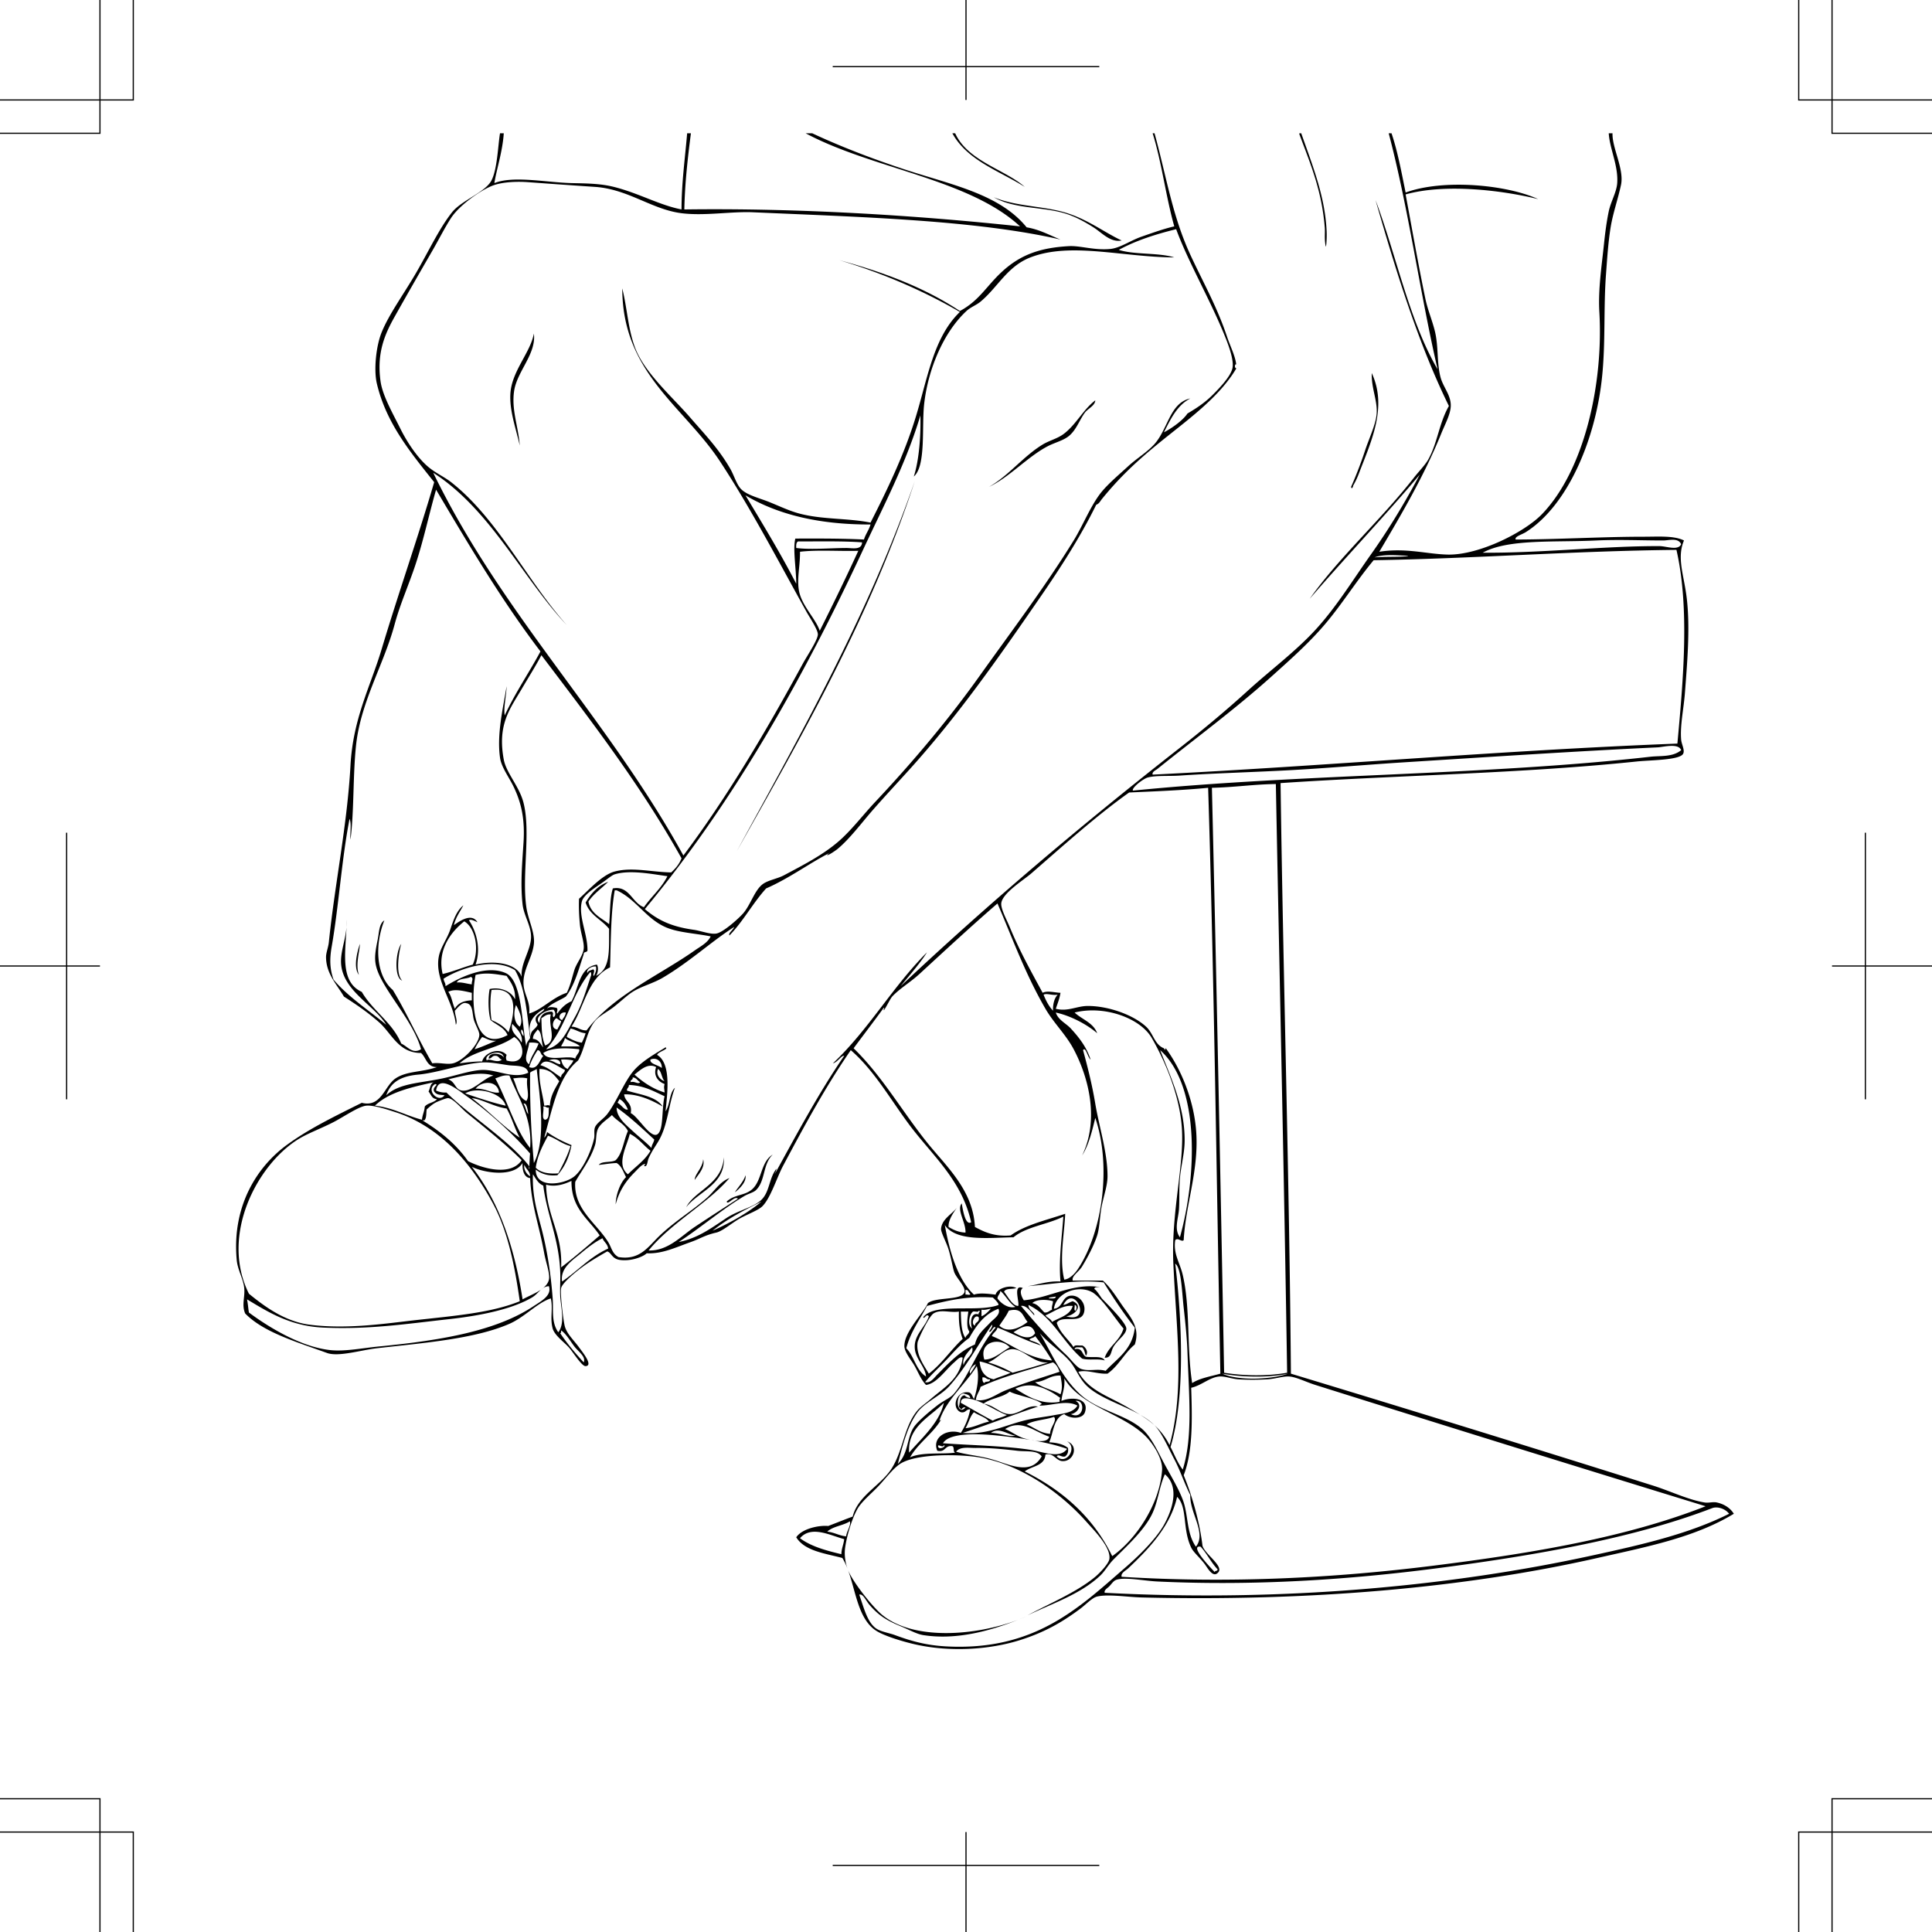 <svg xmlns="http://www.w3.org/2000/svg" width="493.07" height="493.07"><path d="M135.063 297.746c-.012.008-.012.02-.012.027-.14.891.222.57.012-.027zm0-.012c.097-.71.097-2.57.23-3.32-3.832-4.48-10.152-10.39-15.84-14.398-2.27-1.602-7.531-6.09-8.16-1.68.75.289 1.52.559 2.64.48 6.16 6.11 15.688 11.957 20.88 18.48.12.157.199.31.25.438zm303.109 85.72c1.672.362 3.371 1.3 4.32 2.882-9.988 6.07-22.172 8.418-34.8 11.277-33.938 7.703-73.758 11.102-116.16 10.082-3.84-.09-8.65-.91-11.52-.242-1.309.313-2.91 2.082-4.32 3.121-4.79 3.57-9.18 6.012-15.122 7.922-7.789 2.52-17.957 3.2-26.879 1.2-2.8-.622-7.53-1.993-9.84-3.36-4.8-2.852-5.41-10.172-7.43-15.66.071.18.15.37.231.539 1.54 3.25 6.239 9.121 8.641 11.039 8.09 6.492 23.86 5.191 34.508 1.152-6.98 2.79-15.73 5.23-24.188 3.89-1.672-.26-3.68-1.401-5.52-2.16-3.91-1.6-5.863-2.87-8.16-5.523-.93-1.066-1.68-2.976-2.64-2.636 1.117 3.128 2.02 7.058 4.32 8.636 1.207.832 3.309 1.133 4.797 1.684 4.07 1.508 7.922 2.598 12.961 2.879 22.672 1.258 34.012-9.88 45.602-19.922 3.87-3.34 8.347-7.77 10.32-11.52 2.539-4.82 3.277-9.71 0-12.48-1.45 3.281-1.723 6.77-3.121 9.84-2.012 4.43-6.86 8.722-10.078 12-1.25 1.281-2.14 2.953-3.364 4.082-5.078 4.75-12.378 7.148-18.476 10.078 5.316-2.91 12.527-5.867 17.277-9.84 1.192-.988 3.45-3.379 3.602-4.559.41-3.011-3.98-7.34-5.762-9.359-6.71-7.61-17.7-15.55-29.277-16.8-5.5-.59-14.16-.47-18 1.679-1.942 1.09-3.953 3.82-5.762 5.762-1.781 1.918-4.45 4.066-5.52 6-1.539 2.789-2.718 7.008-3.12 9.84-.25 1.796.019 3.808.64 5.457-.39-1.02-.828-1.98-1.36-2.82-4.48-1.188-9.59-1.77-11.761-5.278 1.48-2.191 5.73-3.11 8.16-2.883 2.09-.789 4.133-1.629 6.242-2.398 1.38-5.489 7.328-7.961 10.078-12.48 2.88-4.72 3.04-10.579 6.48-14.641.821-.957 2.321-1.97 3.36-2.88 3.48-3.038 7.442-5.03 8.16-10.558-.66-.41-1.52.649-2.16 1.2-2.258 1.949-4.52 5.46-7.199 5.757-1.262-1.34-1.871-2.988-2.879-4.797-.781-1.41-2.59-3.511-2.64-5.043-.11-3.668 4.84-8.457 6-11.039 1.93-1.539 7.699-.719 9.12-2.398 1.11-1.313-1.812-3.832-2.402-5.52-.41-1.18-.77-3.59-1.437-5.761-.563-1.829-1.98-4.41-1.922-5.282.18-2.449 2.73-3.707 4.05-5.386-.992 1.378-2.269 3.277-2.128 4.91 1.207.718 2.488 1.36 4.316 1.437.121-2.62-2.347-5.87-.957-7.437.309 1.797.95 5.726 2.399 4.797-2.391-10.829-10.008-17.11-15.84-24.957-4.93-6.641-8.918-13.793-14.88-18.961-6.519 9.468-11.76 19.168-17.28 29.52-1.598 3.01-3.18 8.218-5.282 10.32-1.02 1.019-3.879 2.07-5.757 3.12-1.961 1.098-4.45 3.25-6 3.598-2.93.66-4.13 1.57-6.481 2.403-4.012 1.418-7.328 3.07-11.281 2.878-1 .981-4.238 2.13-6.957 1.68-1.953-.32-2.031-1.832-3.121-2.16-2.532 1.469-4.332 2.5-6.48 4.078-1.173.871-4.95 3.844-5.282 5.281-.309 1.391.601 8.63.96 9.84.59 1.961 2.22 3.39 3.602 5.281.95 1.301 3.707 4.68 1.68 4.801-.93.059-2.98-3.23-4.082-4.562-1.168-1.41-3.82-3.219-4.32-5.04-.73-2.66.133-5.07-.48-7.679-3.4 1.078-6.7 4.8-10.56 6.48-8.87 3.872-21.878 4.872-33.84 6.239-4 .46-9.8 2.261-12.718 1.203-7.922-2.871-16.23-5.3-20.883-10.082-.937-2.23-.007-4.14-.238-6.48-.219-2.329-1.691-4.641-1.918-7.2-1.262-13.95 5.367-23.87 12.719-29.281 5.668-4.16 12.199-7.309 19.199-10.8 5.05 1.241 5.711-4.27 8.64-6.24 2.872-1.917 6.61-1.519 10.56-2.878-2.61.05-2.72-2.402-4.079-3.602-5.8.012-7.512-5.078-10.8-7.918-3.141-2.722-5.77-4.472-8.88-6.48-1.78-3.063-4.543-5.8-4.562-10.082 0-1.129.582-2.45.723-3.84 1.558-15.09 4.687-29.82 5.52-45.117.66-12.031 5.14-20.23 7.917-29.524 4.352-14.52 9.383-28.808 13.441-42.718-6.218-7.809-12.261-15.121-14.64-25.2-.8-3.41-.211-9.44 1.2-12.96 1.91-4.75 5.71-9.872 8.882-15.36 3.238-5.59 5.887-11.3 9.117-15.36 2.473-3.1 8.512-5.081 10.082-8.16 1.48-2.902 1.66-9.09 2.16-12h.957c-.289 4.59-1.84 9.2-2.398 12.72 4.871-1.989 13.539-.122 19.922 0 3.828.081 7.207.12 10.558.96 6.391 1.602 11.649 4.668 17.282 5.758.02-6.937.898-13.02 1.437-19.437h.961c-.8 6.238-1.531 12.55-1.68 19.437 28.7-.387 58.72 1.442 85.68 4.32-13.07-12.117-37.789-14.687-54.719-23.757h1.68c7.008 3.28 14.96 6.37 23.277 9.12 12.07 4 24.473 6.29 31.442 14.88 3.36.57 5.832 2.007 8.64 3.12-21.66-4.98-51.109-5.75-78.48-6.96-5.602-.242-12.36.98-18.238.238-7.563-.95-13.614-6.148-22.082-6.719-5.872-.39-11.29-.78-17.04-1.199-2.84-.21-6.242-.07-8.64.719-3.281 1.082-8.942 5.18-11.04 8.398-1.62 2.492-3.12 5.5-4.8 8.403-3.21 5.558-6.21 10.757-9.602 16.8-2.457 4.38-4.648 9.18-3.597 16.559.52 3.648 3.199 8.281 5.039 12 1.879 3.79 4.539 7.629 7.2 9.84 1.858 1.539 4.062 2.512 5.76 3.84 11.88 9.32 19.231 24.93 29.52 36.48-11.332-12.02-19.379-29.422-34.082-38.879 17.59 36.25 44.75 62.93 63.84 97.68 11.121-14.82 21.031-31.582 30.48-48.961 1.114-2.04 3.782-5.988 3.84-7.441.051-1.16-2.078-4.32-2.878-5.758-7.11-12.801-14.34-26.64-22.079-38.403-9.27-14.097-24.93-22.546-24.96-44.16 1.257 4.942 1.468 10.543 3.359 15.364 2.48 6.296 9.469 12.386 13.922 17.52 3.808 4.398 7.316 7.98 10.316 13.198.91 1.59 1.543 3.84 2.64 5.04 1.473 1.6 4.673 2.35 7.204 3.359 2.656 1.07 5.008 2.203 7.437 2.883 5.93 1.668 12.493 1.199 18.48 2.398 4.11-8.07 8.571-17.25 11.52-26.879 3.082-10.031 4.52-20.351 11.282-26.883-9.27-5.36-19.45-9.816-30.72-13.199 11.49 3.082 21.977 7.14 30.72 12.961 4.949-2.629 6.82-6.43 10.8-10.078 4.88-4.473 9.989-6.082 17.04-6.48 2.898-.16 6.449 1.117 10.558.718 2.5-.238 5.121-2.14 7.922-3.12 2.93-1.02 5.71-2.02 8.398-2.642-2.148-7.597-3.199-16.308-5.52-23.757h.481c3.07 11.16 4.508 20.93 9.121 30.96 3.11 6.75 6.809 13.239 9.36 20.88.828 2.5 2.168 5.039 2.379 7.289-.13-.668-.711.671.02.87-4.49 7.622-12.95 13.489-19.919 19.2-5.543 4.539-9.851 8.558-14.402 14.16-.45.559-.688 1.172-1.438 1.441-3.98 8.11-9.05 16.008-14.402 23.758-10.46 15.18-20.93 30.192-33.36 43.922-2.949 3.258-6.09 6.64-9.12 10.078-3 3.43-5.95 7.442-9.118 10.082-.59.489-2.93 2.059-2.64 1.438.21-.047.308-.219.46-.348.09-.043.169-.09.259-.133a.524.524 0 0 0-.258.133c-4.942 2.52-10.352 6.52-16.063 8.988-3.39 3.73-5.847 8.391-9.36 12-.398-.57.97-1.418 1.2-2.16-5.64 3.57-11.46 8.98-18.238 12.961-2.473 1.461-5.34 2.121-7.68 3.602-1.5.949-3.082 2.508-4.8 3.84-1.622 1.257-3.79 2.347-4.801 3.597-2.23 2.781-2.47 6.832-4.32 10.082-5.18 4.258-6.54 12.34-8.641 19.68.39-.34.62-.832.722-1.441 1.848 1.359 3.98 2.421 6.239 3.359-.59 3.172-1.829 5.691-3.598 7.68-2.57.261-4.203-.438-5.524-1.438-.046 4.899 6.91 3.848 9.602 1.918 2.32-1.648 4.54-6.527 5.281-9.84.219-.949-.101-2.008.239-2.879.449-1.129 2.18-2.14 3.12-3.36 2.372-3.089 4.329-8.23 6.72-11.038 2.171-2.543 5.8-4.524 8.16-6 .921.45-1.872 1.098-2.16 1.918 3.609 2.11 2.68 9.52 2.16 14.398 1.18-1.629.93-4.668 2.402-6-1.512 3.973-1.774 8.672-3.602 12.48-.93 1.962-2.011 3.063-3.12 5.52-.34.774-.321 2.442-1.2 1.922.262-.058.172-.48.48-.48-.84-.11-1.921 1.21-2.878 2.16-2.114 2.12-3.91 4.648-4.801 8.16-.012-2.25 1.09-5.469 2.64-6.96-.68-1.31-1.14-2.86-2.402-3.599-1.617.059-3.02.34-4.559.48.77-1.07 3.168-.51 4.32-1.202 1.759-1.758 2.028-5.008 3.122-7.438-.883-1.84-2.863-2.582-4.082-4.082-1.031 1.031-2.918 2.082-3.602 3.602-.527 1.21-.316 2.808-.718 4.078-1.149 3.66-3.47 6.582-5.04 9.36-.48 6.94 5.418 10.55 8.399 15.363.89 1.43.992 2.93 2.64 3.84 5.532.878 7.54-2.66 10.56-5.52 4.062-3.832 7.98-6.07 12-9.602 1.94-1.699 3.28-4.11 5.76-5.039-5.57 6.508-14.85 11.39-20.64 18.48 4.961.15 8.301-3.69 11.762-6 3.68-2.452 7.348-4.8 11.039-7.202-.871-.88-2.602 1.78-2.879.722 2.027-1.87 4.57-1.453 6.48-3.12 2.59-2.263 2.137-6.962 5.278-8.88-2.617 2.52-1.82 6.79-4.32 9.117-.59.563-1.918.883-2.88 1.442-5.609 3.32-11.288 8.18-16.8 11.762 4.73-.954 7.871-3.23 12-6 3.121-2.09 6.742-2.73 8.883-4.563 2.386-2.039 2.078-5.66 4.078-8.16-.078.562-.29.992-.48 1.441 5.35-9.691 11.288-20.87 17.761-30.242-.762-.11-1.691 1.66-2.883 1.922 9-8.441 15.274-19.61 24-28.32-1.578 2.582-4.5 5.898-6.718 8.64 22.23-20.949 46.171-41.191 70.8-60.48 6.14-4.8 12.121-9.762 18-15.121 5.73-5.207 12.16-9.957 17.282-15.598 5.226-5.75 9.386-12.562 13.918-18.96 4.57-6.45 8.699-13.25 12.48-20.4-8.66 10.298-18.922 21.079-28.078 31.68 7.558-10.68 18.137-20.062 26.637-30.96 1.18-1.512 2.8-3.141 3.601-4.56 2.371-4.21 2.75-9.241 5.281-13.683-7.812-15.949-13.421-34.097-18.722-52.558 5.383 14.308 8.582 30.789 15.84 43.199-4.547-19.688-7.41-41.059-12.48-60.238h.722c1.578 4.668 2.539 9.937 3.597 15.12 9.614-3.511 25.672-2.03 33.84 1.68-9.36-2.293-23.738-4.011-33.84-1.203 1.633 8.711 3.192 17.73 5.043 26.64.579 2.782 1.72 5.442 2.399 8.161.988 3.961.488 8.031 1.441 11.762.668 2.629 2.719 4.648 2.64 7.437-.062 2.114-1.46 4.653-2.401 6.961-4.372 10.832-10.18 20.672-15.84 30.242 6.78-1.082 12.218.618 17.52.72 8.019.148 19.609-5.763 24-10.321 10.831-11.23 15.71-33.3 14.64-51.602-.34-5.808.629-11.957 1.2-17.52.288-2.757.651-5.527 1.198-8.16.524-2.48 2-4.898 2.16-7.199.313-4.449-1.93-8.789-2.16-12.718h.961c-.14 3.71 3.031 9.168 2.16 13.199-.8 3.73-2.039 7.14-2.64 10.8-.64 3.989-.88 7.938-1.2 12.239-.609 8.41-.097 17.16-.96 25.68-1.618 16.25-8.82 33.09-19.438 39.84-1.07.69-2.95 1.132-2.64 1.921 10.66-.02 22.18-.718 32.64-.718 3.89 0 7.75-.313 10.32.957-1.91 4.511.02 8.8.72 14.882.878 7.547.077 16.637-.481 24-.309 4.098-1.282 8.399-.961 12 .11 1.16 1.02 2.7.48 3.598-.96 1.602-8.347 1.563-11.758 1.922-29.453 3.09-61.37 3.52-90.96 5.52.68 50.289 2.25 100.949 2.64 150.718a8652.654 8652.654 0 0 1 92.399 28.563c4.44 1.398 9.03 3.648 13.199 4.316 1.031.172 2.07-.226 3.12 0zm3.121 2.882c-.961-1.29-2.98-1.95-4.32-1.441-19.7 7.57-44.52 12.011-70.32 15.359-22.06 2.871-46.301 4.543-71.282 3.36-3.39-.16-7.96-1.13-10.32-.477-.848.238-1.25.976-1.918 1.68-.512.538-1.41.949-1.2 1.68 45.329 2.398 88.63-1.673 124.797-9.602 12.352-2.7 24.192-5.38 34.563-10.56zm-13.2-196.563c1.458-16.039 3.18-34.359-.241-49.437-26.649.27-51.348 2.219-77.282 2.64-4.289 5.149-7.757 10.75-12 15.84-4.199 5.047-9.226 9.489-14.16 13.918-9.2 8.27-19.527 15.86-29.039 23.52-.348.281-1.437.73-1.2 1.441 45.032-2.25 88.4-6.16 133.923-7.922zm-4.562-50.398c1.742.012 4.75 1.238 5.52-.48-.739-1.75-3.2-.961-4.559-.961-5.781 0-11.308-.27-17.039 0-10.93.52-22.531-.45-29.043 3.12 14.762.13 31.094-1.73 45.121-1.679zm5.52 52.078c-.688-1.879-4.54-.789-6-.719-20.098.942-42.38 2.41-65.04 3.84-10.519.672-21.14 1.64-32.16 2.16-8.05.391-16.859.672-24.718 1.2-2.79.191-6.04-.07-8.16.48-1.27.332-4.23 2.7-3.84 3.36 42.398-4.258 89.988-3.868 132-8.637 2.64-.301 5.738.129 7.918-1.684zm-62.88 208.082c24.95-3.129 48.9-7.172 69.122-15.12a15174.764 15174.764 0 0 1-99.602-30.962c-2.398-.75-4.898-2.058-6.718-2.156-1.59-.082-3.52.61-5.52.719-2.422.14-5.101.16-7.441 0-1.692-.11-3.418-.832-4.801-.72-2.527.208-4.52 2.27-7.2 2.88.262 8.16.43 16.25-1.917 22.32 2.18 5.3 4.09 12.02 4.797 18 .59 2.11 5.351 5.117 4.082 6.719-1.371 1.73-2.743-1.04-3.602-2.16-1.21-1.57-2.8-2.918-3.36-4.078-2.308-4.832-.898-10.34-3.6-12.961-1.72 7.77-7.77 13.78-12.477 18.238-.602.57-1.954 1.191-1.68 2.16 27.758 1.742 54.816.281 79.918-2.879zm-7.917-257.52c2.457-.16.2-.21-.48-.242-1.481-.07-4.91-.34-6.962.48 2.711-.218 5.31-.089 7.442-.237zm-29.762 208.32c-.77-50.269-1.922-100.16-2.879-150.241-5.691.07-10.672.851-16.32.96 1.187 49.61 2.187 99.41 3.117 149.282 5.082.828 11.05.898 16.082 0zm.238.24c-4.878 1.07-11.878.921-16.796 0 4.128 1.87 12.57 1.5 16.796 0zM314.57 93.772c.364-2.41-1.488-6.886-2.636-9.597-3.66-8.68-8.852-17.75-11.762-25.68-5.328 1.309-10.352 2.93-14.64 5.277 4.081 1.293 10.07.653 14.16 1.922-13.301-.07-26.419-3.992-36.72 0-5.921 2.301-8.3 7.602-12.718 11.282-1.094.918-2.512 1.386-3.602 2.398-5.78 5.36-9.789 14.71-10.8 23.762-.641 5.75.511 15.828-2.641 18.476 1.383-4.218 1.82-10.66 1.68-15.597-3.598 12.129-9.457 23.187-14.637 34.32-15.613 33.55-33.363 64.77-55.684 91.68 3.352 2.828 6.703 4.46 12.48 5.28 1.891.27 4.204 1.22 5.762.958 1.829-.3 5.981-4.098 6.961-5.277 1.899-2.282 2.868-5.961 5.04-7.442 1.39-.941 3.648-1.289 5.28-2.16 4.81-2.559 9.88-5.14 13.919-8.64 3.308-2.86 6.199-6.72 9.36-10.079 9.538-10.133 18.75-21.07 26.64-32.16 8-11.23 16.75-22.793 24-34.562 2.398-3.88 4.449-9.168 7.199-12.48 1.871-2.24 4.531-4.45 6.723-6.477 2.34-2.153 5.43-3.942 7.199-6.243 3.027-3.93 3.699-9.988 8.64-11.039-3.363 1.758-5.011 5.23-6.722 8.64 2.281-1.198 4.941-3.17 6-4.8 2.281-1.34 4.441-2.75 6.48-4.8 1.66-1.66 4.73-4.829 5.04-6.962zm-4.558 307.442c.03-.45.8-.16.718-.719-1.636-1.723-2.707-4.012-4.32-5.762-3.18-.46 3.16 5.993 3.602 6.48zm1.441-50.64c-.95-48.02-1.582-100.481-3.121-149.52-6.488.629-13.328.898-20.16 1.199-8.192 5.793-17.012 13.73-24.961 20.64-1.98 1.72-7.48 5.102-7.68 7.68-.11 1.43 1.45 4.27 2.16 6 2.59 6.29 5.602 11.602 8.403 16.801 1.207-.64 3.219-.02 4.558 0-.242 1.52-.761 2.762-1.199 4.078 3.09.781 5.309-.707 8.16-.719 5.309-.008 11.617 2.282 14.88 5.282 1.878 1.73 2.128 4.57 4.558 5.52.5.8.21.21.48 0 3.7 5.058 6.93 12.538 7.68 20.398.98 10.25-2.629 19.332-3.117 28.562-.512.578-1.473-.742-2.16 0-.543 3.527 1.187 5.73 1.918 8.879 1.98 8.55.968 18.34 2.402 27.602 1.937-1.262 4.707-1.692 7.2-2.403zm-6.242 44.16c2.77-3.5-1.59-8.508-1.438-13.2-1.582-3.09-2.55-6.25-4.082-9.12-1.289-2.419-3.05-6.509-4.8-8.4-.098-.109-.207-.218-.32-.331 1.55 1.382 2.84 2.992 3.921 5.132 3.89-14.25 1.738-29.25.961-46.32-.59-13.121 2.86-25.3 2.16-34.8-.61-8.321-4.293-16.95-7.68-22.801-2.992-5.149-12.222-8.372-19.68-6.48 1.9 1.788 4.778 2.581 5.759 5.28-2.758-2.379-6.98-4.52-10.559-5.28.617 1.92 2.61 2.741 3.84 4.081 2.059 2.25 3.988 4.668 5.039 7.918-.71-.469-1.27-3.437-1.922-2.398 1.094 4.058 2.281 8.609 3.121 13.68.992 5.94 3.121 12.398 3.121 18.48 0 2.289-.898 4.847-1.441 7.437-.55 2.64-.54 5.64-1.2 7.684-.827 2.61-2.55 5.797-3.84 7.918-.85 1.39-2.75 2.46-2.398 3.601h7.68c1.559 1.34 2.988 3.43 4.559 5.758 2.308 3.422 5.09 5.992 3.601 10.563-2.633 2.16-4.133 5.468-6.96 7.437-2.63.153-5.173-1.058-7.442-.48 2.621 4.742 7.36 6.062 12.242 8.883 1.27.726 2.45 1.418 3.54 2.097-4.49-2.55-10.34-4.23-13.622-7.379-1.96-1.89-2.789-4.468-4.32-6.242-2.367-2.738-5.18-4.328-7.68-7.2 3.41 5.802 5.55 11.192 10.32 15.602 4.532 4.192 11.41 5 15.84 8.88 2.262 1.98 3.922 5.64 5.52 8.64 1.64 3.078 3.691 6.398 4.8 9.36 1.493 3.949.88 8.449 3.36 12zm-3.36-19.68c2.59-8.25 1.61-18.352 1.2-30-.117-3.461-.5-7.192-.957-11.282-.453-4.007-.59-10.16-2.16-11.277 1.699 14.027 2.629 34.27-1.204 46.8 1.024 1.938 1.813 4.11 3.122 5.759zm-5.757-107.04c2.566 6.731 6.347 14.258 6.238 23.282-.031 3.02-.91 6.226-1.2 9.36-.241 2.616-.081 5.308-.241 7.917-.137 2.352-1.329 5.121.242 7.2 4.219-15.2 5.3-38.47-5.04-47.758zm.476 107.282c.25-3.16-2.52-7.05-4.078-8.64-5.73-5.86-16.64-7.66-20.879-14.884.258 2.41-.562 3.762-.722 5.762 2.73-1.16 7.171-.71 6 2.88-.59 1.82-3.778 1.75-5.278.48-2.742.94-2.722 4.64-3.84 7.199 1.989.101 3.66.511 4.797 1.441.153 1.11-.187 1.73-.718 2.16-.891.32-1.66-.71-2.16 0 2.421 2.418 5.421-2.25 2.64-3.84 3.11 1.079 1.672 5.211-1.2 5.04-1.64-.09-2.28-2.23-4.32-1.68-.199 3-3.519 2.879-5.28 4.32 9.78 4.871 17.519 11.762 22.32 21.602 5.77-3.98 12.039-12.934 12.718-21.84zm-9.117-36.242c.02 1.55-2.371 2.96-3.36 4.8-.62 1.168-.48 2.75-2.16 2.641 1.079-3 3.88-4.281 4.797-7.441-2.058-2.39-5.707-8.13-8.16-9.36-3.629-1.832-9.09.328-9.597 4.32 2.437-.25 1.949-3.34 4.558-3.359 1.973-.011 3.742 2.078 3.121 4.32-.84 3.06-5.68.508-6.96 2.637.87 2.653 2.94 4.114 4.32 6.242.09-.789 1.39-.37 2.16-.48.77.281 1.738 1.61.96 2.64-.28-.75-.41-1.66-.96-2.16-.719.079-1.86-.261-1.918.48 2.078-.48 1.816 1.38 2.879 1.919 1.629.293 4.187-.348 4.8.96-1.53-.55-4.171.02-5.761-.48-4.942-4.168-7.512-10.718-13.68-13.68-.09 1.301 1.73 1.95 1.442 2.641-.813-.949-2.102-2.691-3.364-2.398 3.371 3.988 7.403 8.648 11.524 12.476 1.168 1.09 2.68 3.223 3.84 3.602 2.09.691 4.078-.16 6.238.48 2.969-3.19 6.871-5.449 7.441-11.039-2.851-3.59-5.761-7.992-7.922-11.52-6.48-.792-14.16.548-19.437.958 2.808-.39 5.039-1.367 8.398-1.2-.492-5.39.36-11.25.72-16.558-3.99 2.008-9.438 2.559-12.72 5.277-6.07.09-14.609 1.18-17.52-3.117 1.122 6.328 3.161 13.797 7.438 17.758 1.434-.539 4.024-.18 5.524 0 .379-1.687 3.847-2.617 5.277-1.68-1 .36-2.75-.039-3.117.961 1.008 1.239 2.156 3.602 3.598 3.602.441-.852-1.48-5.703 1.199-4.563-1.098.7-.188 2.48.242 3.121 6.68-.609 12.57-4.539 19.437-3.359-.628.008-1.41-.133-1.437.48.66.399 1.469 1.82 1.918 2.399.383.488 6.223 6.078 6.242 7.68zm-12.242-15.36c6.223-9.55 8.45-26.191 4.32-38.398-.84 3.476-1.687 6.95-3.36 9.598 4.481-9.258 1.583-20.079-2.16-27.122-1.988-3.757-5.07-6.648-7.198-10.32-5.13-8.86-8.34-17.77-12.243-26.879-6.449 5.563-13.578 12.172-19.918 18-2.27 2.09-5.101 3.75-6.96 5.762-.56.61-2.25 4.168-2.16 3.36-.02-.27.35-.372 0-.481-2.52 3.48-5.13 6.87-7.68 10.32 7.27 7.059 12.32 16.012 18.718 24 4.934 6.16 11.762 12.14 12.243 21.602 2.44 1.328 5.019 2.5 9.12 2.16 3.77-2.711 9.079-3.883 13.919-5.524-.22 5.262-1.54 11.57-.239 16.801 1.489-.16 2.809-1.66 3.598-2.879zm-1.918 37.2c3.41 1.671 3.848-3.82 1.2-3.36 2.01 1 .41 3.2-1.2 3.36zm1.2-26.399c.327-.312.417-1.43-.24-1.441.138.422-.292 1.41.24 1.441zm-.72-2.402c2.887 1.16.438 3.62-1.68 3.84 6.887 2.043 2.169-8.57-.722-2.88.961-.16 1.52-.718 2.402-.96zm0 1.203c-2.5-.32-4.851 1.527-6.96 2.398.46.66 1.39.86 1.68 1.68 1.948-1.172 4.577-1.66 5.28-4.078zm-4.562 27.84c1.992-.383 4.633-.512 5.762-2.403-2.672-1.507-6.332-.03-9.602 0-.117-.187.582-.379.48-.48-1.347-1.348-6.788-2.23-8.16-3.117-1.73 1.508-4.808 1.687-6.66 3.078-1.12-.54-2.21-.98-3.18-1.16-.75-.14-2.628-.668-2.64.96 2.14 1.18 5.441 3.18 8.16 4.56 1.04-.641 2.531-.829 3.602-1.438-1.532-.5-3.7-1.832-5.813-2.852 2.492.3 4.133 2.578 6.531 2.61 2.48.03 4.52-2.47 7.2-1.918-6.5 2.136-12.649 4.628-19.2 6.718 6.493.559 10.79-2.058 16.563-3.36 2.34-.519 4.758-.769 6.957-1.198zm1.441-5.282c.602-1.69.301-3.011 0-4.8-2.82-.102-3.859 1.582-6.48 1.68 1.73 1.48 4.48 1.93 6.48 3.12zm-.242 1.918c.043-.359-.078-.878.242-.957-3.109-2.28-7.21-4.5-11.52-2.402 2.981 1.832 6.43 4.18 11.278 3.36zm-7.437 12.243c3.289.507 7.5 2.37 9.359-.243-2.27-.82-5.14-1.52-8.262-2.09 1.711.25 3.422.18 3.703-1.027-3.64-1.172-7.12-4.633-11.28-1.922 1.269.371 3.109 1.871 5.038 2.403.403.11.88.226 1.38.34-2.54-.43-5.22-.782-7.86-1.063-4.918-.508-12.739-.93-14.399 1.922 6.54.5 15.72.648 22.32 1.68zm6.96-116.16c-1.39.257-2.792-.442-3.601 0 .621 1.55 1.352 2.968 2.398 4.078-.019-1.778.352-3.168 1.204-4.079zm-1.921 112.078c-.09-1.579 1.922-3.457.96-4.32-2.19.773-5.1.82-6.96 1.921 2.011.79 3.398 2.211 6 2.399zm2.398-15.84c-.34-1.008-.816-1.89-1.68-2.399-6.27 1.97-12.847 3.63-18.476 6.239-.281 1.242-1.07 1.972-1.203 3.363 2.84.52 5.12-1.461 7.441-2.402 4.5-1.82 9.14-3.2 13.918-4.801zm-2.637-18.719c.68-.04 1.649.21 1.68-.48-.441.128-2.18.199-1.68.48zm.72 2.879c-.161-.957.23-1.367.237-2.16-1.277-.45-4.218-.598-5.277.48 1.55.29 2.149 1.54 3.117 2.403.942.058 1.25-.512 1.922-.723zm-.962 13.441c-3.699.399-6.41-3.59-9.36-3.36-2.23.18-3.718 2.552-6 3.36 2.302.66 4.34 1.578 6.24 2.64 3.093-.831 6.151-1.69 9.12-2.64zm.961-.48a57.565 57.565 0 0 0-4.32-6.238c-.262.539-1.18.418-1.442.957.942.5 2.223.66 2.883 1.441-3.93-1.27-7.312-3.078-11.043-4.559-.218.98-1.11 1.29-1.437 2.16 5.148 2.047 8.777 5.618 15.36 6.239zm-2.64 24.48c-1.13-1.648-3.84-1.16-6.239-1.441-3.261-.379-6.812-.758-10.562-.719-1.79.02-4.02-.43-5.04.961 2.532.738 5.22.957 8.16 1.68 5.052 1.25 10.642 4.77 13.68-.48zm-1.68-31.441c-.93-3.008-3.5-1.59-5.52-.238 1.63.91 4.168 2.25 5.52.238zm-1.918-2.879c-1.363-1.621-1.402-3.73-4.8-2.879-.653 1.43-1.602 2.559-2.403 3.84 2.172 2.059 5.332.508 7.203-.961zm-9.363 28.32c2.16 0 4.543 1.059 6.242.72-2.121-.4-4.23-2.231-6.242-.72zm1.68-34.32c.85 1.238 2.773 2.672 4.562 2.16-1.621-1.012-2.422-2.86-3.84-4.082-.031.852-.68 1.082-.723 1.922zm-1.919 6.238c1.008-1.066 2.84-2.129 2.16-3.597-3.601 1.359-5.652 4.27-7.44 7.437-2.212 1.543-3.93 3.594-5.759 5.524-1.832 1.93-3.812 3.707-5.52 5.757 1.329.371 2.329-1.12 3.118-1.918 2.902-2.902 5.742-6.02 9.601-7.68.59-2.62 2.27-3.84 3.84-5.523zm2.16-4.558c.18-.352-.921-1.47-1.44-1.918-6.74-.422-11.802.84-16.802 2.16-1.84 3.52-4.16 6.558-5.277 10.797 2.039 2.05 2.5 5.66 5.039 7.203-.238-2.774-3.05-4.633-2.879-7.922.16-2.96 2.75-4.828 3.598-7.441-.617-.887-1.149.87-1.438.242 2.98-3.852 13.848-1.102 19.2-3.121zm2.88 10.8c-2.32-2.609-7.95-1.66-6.481 3.122 2.39.039 4.473-2.012 6.48-3.122zm-4.079 8.16c1.367-.628 2.989-1.011 4.32-1.68-2.75-.85-4.921-2.28-7.921-2.882.199 2.531 1.351 4.102 3.601 4.563zm.48-13.199c-.613-.691-1.132 1.618-1.683.957.313-.347 1.094-1.449.723-1.68-3.88 5.61-6.512 10.762-10.801 15.602-2.289 2.59-6.27 4.14-8.16 6.72-2.629 3.6-3.79 8.5-5.04 13.198 2.759-2.68 2.259-6.61 4.079-9.36 1.152-1.73 4.7-4.589 6.242-5.757 1.438-1.082 3.098-1.691 4.078-2.883 3.961-4.777 6.172-11.758 10.563-16.797zm-2.882 14.16c.191-.613 1.55-.05 1.441-.96-.949.16-.96-.63-1.922-.48-.046.69.063 1.218.48 1.44zm1.68-18.96c-.809.07-1.38.379-2.399.238v1.68c1.02-.418 1.692-1.188 2.399-1.918zm-.48 28.8c-.88-1.203-2.618-1.53-3.84-2.402-1.028 1.05-1.368 2.79-2.16 4.082 2.331-.23 3.87-1.25 6-1.68zm-2.638-27.363c-.23-.45.72-.797 0-.957-.03.527-1.02.098-1.441.238-.98.672-1.5 3.5-.238 4.32-.403-.96-.614-4.32 1.68-3.6zm-.96 2.883c.007-1.031 1.28-.8.96-2.16-.992-.95-2.18 1.648-.96 2.16zm-.243 18.719c.723-2.168 1.461-5.578.723-8.399-3 4.758-8 8.79-9.602 14.16.051-.27.27-.37.48-.48-2.19 3.648-5.78 5.898-7.917 9.598 3-1.399 8.207-.75 11.52-1.2-.68-.199-.02-1.73-.962-1.68-1.71-.109-1.53 1.673-3.601 1.2-1.469-3.438 2.582-5.777 6-4.559 1.101-1.699 1.941-3.66 2.402-6-1.133-.09-1.09.989-2.402.72-2.57-1.06-1.16-5.7 2.16-5.04.68.29.813 1.121 1.2 1.68zm-2.636-8.64c.328-1.75 2.77-2.669 2.16-4.56-.934 1.149-2.723 2.711-2.16 4.56zm1.68 2.16c.507-.77 1.07-1.49 1.437-2.4-.82.31-1.88 1.63-1.438 2.4zm-1.204-20.16c.352-.13 1.242.28 1.203-.24-.48-.241-.383-1.062-1.203-.96v1.2zm.723 4.32h-1.922c.082 1.85.031 5.242 1.2 6.718.112-.77.921-.84.96-1.68-.848-1.058-.43-3.578-.238-5.039zm.48 22.081c-.05-.902-.98-.93-1.68-1.203-2.37.282-1.71 5.961.477 3.602-.758-.2-.738.379-1.2.48-.05-.34-.39-.398-.48-.718.32-1.122.153-2.73 1.442-2.883.34.39.832.61 1.441.722zm-1.922-15.12c-.75-1.88-1.05-4.231-.96-6.962-2.329.36-4.66-.668-6.477.48-1.203.763-3.961 6.59-4.082 7.442-.418 3.078 1.629 5.809 2.879 7.918 3.32-2.52 5.61-6.07 8.64-8.879zm-6.238 27.6c.328.778 2.16-.202 1.438-.48-.22.91-1.739-.601-1.438.48zm-7.441 1.438c3.27-3.78 7.742-7.62 8.879-12.718-3.438 3.597-9.309 6.05-8.88 12.718zm-9.84-236.879c-13.168.051-23.692-2.539-31.918-7.44 4.437 7.401 8.93 14.76 12.957 22.562-.027-4.122-.89-8.73-.238-11.524 5.949-.02 11.89-.039 17.52.242.429-1.41 1.269-2.41 1.679-3.84zm-6.238 6c1.59-.011 3.988.622 4.078-1.44-5.149-.368-10.828-.212-16.32-.24-.489.231-.52.919-.481 1.68 3.61.47 8.652.02 12.723 0zm3.117.72c-4.899.14-10.367-.29-14.88.241.052 3.61-.859 6.97-.237 10.079.75 3.75 4.218 6.968 5.277 10.082 3.371-6.711 6.672-13.493 9.84-20.403zm-3.117 251.519c.148-1.297 1.32-2.84.957-3.84-1.688 1.11-4.329 1.27-5.758 2.64 1.82.192 2.988 1.02 4.8 1.2zm-1.204 4.562c.032-1.492.57-2.472.723-3.84-3.672-1.011-8.45-3.562-11.281-.242 2.789 2.09 6.629 3.14 10.558 4.082zm-32.878-82.562c4.5-1.98 9.421-4.82 12.48-7.438-4.441 2.2-8.8 4.48-12.48 7.438zm-4.559-71.52c1.43-1.008 3.34-1.969 4.078-3.597-4.098-.793-7.98-.961-11.039-2.16-5.328-2.09-7.852-7.25-12.96-9.602h-.481c-1.04 5.922-.97 12.95-1.2 19.68-5.66 2.66-6.55 10.09-9.84 15.12 1.583.032 2.231.981 3.84.962 6.72-8.93 18.602-14.063 27.602-20.403zm-6-19.918c1.098-.992 2.059-2.101 2.64-3.601-10.453-18.75-23.18-35.22-35.761-51.84-1.461 2.762-3.219 5.55-5.04 8.64-3.01 5.13-6.222 9.07-4.562 18 .64 3.43 3.98 6.84 5.043 11.04 1.89 7.48-.46 18.44.719 26.64.48 3.3 2.238 6.469 1.922 9.36-.39 3.582-2.871 6.64-2.64 10.32.167 2.691 1.769 4.351 1.437 7.441 3.14-.87 5.96-4.11 9.601-5.281.918-1.898 1.29-3.691 1.918-5.762.57-1.86 2.242-3.707 2.403-5.52.148-1.648-.743-3.866-.961-6-.2-2.07-.328-4.218-.239-6.718 2.34-2.059 5.88-6.121 9.118-6.96 4.52-1.169 9.101.12 14.402.241zm-1.68 56.16c-.062-1.101-.25-1.16 0-2.16-1.59-.57-2.953-2.101-2.16-4.32-2.14-1.152-4.133.84-5.52 1.918 2.18 1.91 4.57 3.601 7.68 4.562zm-.96 9.118c.53-1.938.39-5.95.96-8.16-2.761-1.239-5.242-2.75-9.12-2.88.07.7-.54.743-.481 1.442 3.351 1.059 7.39 1.418 9.12 4.078-2.6-1.559-6.32-3.258-9.839-3.117.187 1.969 2.168 2.156 1.68 4.797 2.199.922 6.28 8.992 7.68 3.84zm.96-12c-.793-.797-.722-2.48-1.68-3.118-.59 1.43.477 2.739 1.68 3.118zm-.722-3.36c.12-1.687-1.387-2.847-2.88-2.16-.308 1.102 2.06 1.41 2.88 2.16zm-4.559-41.039c1.91-2.73 4.461-4.82 6-7.922-3.77-.5-9.512-1.687-13.441-.476-.739.226-1.957 1.27-2.88 1.918-1.788 1.28-5.07 3.23-5.519 5.039-.93 3.781 1.48 8.21 1.442 12.48-.082.551-1.051.23-.961.961-1.282 3.84-2.313 7.93-4.563 10.8-1.5.981-4.25 1.99-4.797 3.118.57-.656 1.52-.406 2.399-.238.62.308-.18 1.441.242 1.441.93-1.312 2.02-2.46 3.598-3.12 1.91-3.372 1.902-8.661 6.48-9.36.512.738.238 2.37-.238 2.879 3.847-1.782 3.289-6.75 3.36-12-1.884-2.36-4.981-3.5-6-6.72 1.398-2.28 3.07-4.288 5.757-5.28-1.668 1.691-3.7 3.02-5.04 5.039.59 3.101 3.25 4.12 5.282 5.761.328-3.03.14-6.582.957-9.12 4.23-.782 4.852 3.68 7.922 4.8zm1.922 61.442c.078-.883.59-1.332.719-2.16-3.09-2.82-6.121-5.723-9.602-8.16-.02 2.5 2.422 4.429 3.84 5.757 1.832 1.723 3.723 3.14 5.043 4.563zm-.242.718c-1.809-1.39-3.11-3.289-5.282-4.32-.648 2.988-3.628 7.828-.476 10.32 1.95-1.968 4.316-3.52 5.758-6zm-5.04-17.52c1-.34 1.86.688 2.4 0-.7-.331-.911-1.171-1.919-1.198.18.738-.66.457-.48 1.199zm-3.359 5.278c.89.402 1.79 2.043 2.64 1.684-.51-1.09-1.093-2.114-2.16-2.64-.12.358-.35.608-.48.956zm-2.402 37.203c-.14-1.21-1.07-1.652-1.438-2.64-1.691.808-3.55 2.187-5.52 3.84-2.023 1.699-5.331 3.718-4.8 7.199 4.008-2.711 7.129-6.309 11.758-8.399zm-3.598-69.601c.258-.7.68-1.239.48-2.399-1.261-.133-2.6.91-2.16 1.68.137-.672.93-.672 1.438-.961.723.422-.34 1.488.242 1.68zm-.722-.239c-.04-.28.043-.68-.239-.722-4.761 5.562-6.23 14.41-11.28 19.68 3.94-.7 5.5-4.958 7.198-7.919 1.953-3.37 3.063-7.28 4.32-11.039zm-7.68 74.637c2.871-2.168 6.723-5.437 9.84-8.156-2.82-4.223-7.278-6.793-7.2-13.922-1.66.79-4.078 1.66-6.48.96.16 8.169 4.242 12.411 3.84 21.118zm5.762 24.242c.62-1.468-1.391-2.742-2.403-4.082-1.066-1.418-2.066-3.187-3.36-4.078-.026.281.044.68-.237.719 1.8 2.68 3.859 5.101 6 7.441zm-.48-81.601c.37-.75.718-1.52.96-2.399-1.543-.129-2.43-.93-3.84-1.199-.281.758-.812 1.27-.96 2.16 1.19.578 2.269 1.25 3.84 1.438zm-5.282.96h4.8c-.96-1.03-2.769-1.218-3.84-2.16-.148.891-.667 1.41-.96 2.16zm3.601 3.122c.18-.88 1.34-1.723.961-2.403-3.242-.359-6.992-.437-9.12.961 1.03 2.422 6.34.41 8.16 1.442zm-1.921 2.64c.402-.8 1.101-1.3 1.441-2.16a11.122 11.122 0 0 0-3.121-.242c.23 1.14.7 2.02 1.68 2.402zm-.48-14.402c-1.47-.32-2.27 1.531-.958 1.922.36-.602.848-1.07.957-1.922zm-1.2 16.563c-.05-1.012.91-1.012.96-1.922-1.769-.75-4.948-3.559-6.237-1.2 2.16.641 3.558 2.04 5.277 3.122zm-.719 65.039c1.801-2.422.621-6.34.48-9.36-.09-2.11.098-4.152 0-6.242-.39-8.55-3.378-14.328-4.32-21.84-1.32-.52-1.89-1.777-2.64-2.879-.219 5.91 1.27 10.13 2.398 14.64 1.274 5.08 2.184 10.868 2.64 17.04.223 2.879-.39 6.121 1.442 8.64zm.48-68.403c.29-1.41-2.019-1.488-2.878-.957 1.226.047 1.75.809 2.879.957zm-.48 27.84c1.16-2.2 2.309-4.406 3.121-6.957-2.242-.562-3.652-1.941-5.761-2.64-1.309 2.449-2.641 4.878-3.122 8.16 1.192 1.21 3.172 1.64 5.762 1.437zm-.238-36.719c.289-.75.809-1.27.957-2.16-.5-.14-.77-.5-1.2-.719-1 .551-1.468 2.73.243 2.88zm-1.922 19.442c.18-2.7 1.379-4.38 2.398-6.242-1.207-1.5-2.32-3.118-5.039-3.118-.199 3.72.813 6.239 1.2 9.36.902-.02.691-.27 1.441 0zm.961-22.563c.668-.488.46-1.328 0-1.918-2.14-.058-5.16 2.032-3.602 3.36.09-1.91 1.141-2.86 3.121-2.88.75.43-.07.938.481 1.438zm-.723-.718c-1.207-.098-1.668.57-2.398.96.082 2.52.039 4.829.96 6.961 3.22-1.132.7-4.863 1.438-7.921zm-4.316 74.402c1.879-1.25 4.629-2.652 3.84-5.043-.59.02-1.07.21-1.5.492.75-.61 1.308-1.312 1.5-2.172.328-1.5-.75-4.25-1.203-6.719-1.309-7.308-3.258-12.058-3.598-19.199-1.77-.18-2.02-2.5-1.922-3.84-2.328 3.739-9.86 2.528-12.96.957 6.862 8.743 10.882 20.32 12.96 33.84 1.402-.777 3.29-1.508 4.711-2.488-.73.64-1.379 1.46-2.309 2.012-5.05 2.968-13.043 4.629-21.12 5.52-11.122 1.23-20.5 2.687-32.16 2.16-8.52-.391-14.15-4.044-19.442-7.204.27 1.434.293 2.301.48 3.364 4.95 3.668 13.262 8.82 20.883 9.597 3.617.371 8.047-.527 12.477-.96 15.89-1.54 29.87-3.977 39.363-10.317zm2.879-47.524c1.16-.199.828-1.886.96-3.117-.73.18-.702-.41-1.44-.242.269 1.02-.56 3.133.48 3.36zm-2.403-25.918c.23-1.128 2.293-1.71 2.16-2.402-2.16 1.203-4.718 3.281-3.359 7.203-.328-1.68 1.09-1.812 1.68-3.12-.2-.52-.617-.821-.48-1.68zm1.922 7.442c-.57-1.434-.242-3.762-1.441-4.563-.457.743-1.188 1.211-1.2 2.403 1.61.078 2.102 1.707 2.641 2.16zm0 2.156c-.75-.2-.53-1.379-1.441-1.437-.867 1.289-1.629 2.687-2.16 4.32 2.11.86 2.68-1.77 3.601-2.883zm-2.398 27.363c3.117-5.91 1.578-16.55.719-24-.493.387-1.25.508-1.68.957-.082 8.372.328 15.961.96 23.043zm1.2-30.48c-.634-.25-1.474-.29-2.403-.242-.14 1.941-1.719 4.453 0 5.52.472-2.09 1.71-3.41 2.402-5.278zm-4.321-17.04c-.29-3.593 2.46-6.882 2.398-10.32-.039-2.78-1.847-5.363-2.16-8.16-.59-5.3-.09-10.53.242-15.84.367-5.921-.543-9.953-2.402-13.921-1.207-2.602-3.25-5.18-3.598-7.68-.851-6.078.809-12.809 1.68-18.238-.063 2.418-.82 5.41-.48 7.437 2.69-5.789 6.16-10.8 9.12-16.32-9.792-12.848-18.222-27.059-26.64-41.277-1.922 6.718-3.152 12.777-5.281 19.199-1.68 5.078-3.899 10-5.282 15.12-2.738 10.22-8.617 19.74-9.84 30.72-.847 7.718-.488 16.968-1.437 24.238-.16-1.68.32-3.988-.242-5.277-1.988 10.148-2.777 22.468-4.559 32.636-.53 3.032-.53 5.582.48 8.403 3.731 4.437 9.45 8.148 13.438 11.52-2.957-4.942-11.047-8.59-11.52-15.602-.187-2.97 1.071-5.809 1.384-9.27-.293 6.64-1.653 13.973 3.898 16.473 2.852 4.91 7.781 7.75 10.078 13.199 1.57.68 2.871 2.789 5.043 1.437-1.77-6.507-7.98-13.226-10.562-18.718-1.61-3.43-1.297-5.282-.48-9.36.343-1.648.32-3.98 1.683-4.8-2.442 6.101-2.25 13.992 2.16 17.761 3.637 5.969 6.527 12.668 10.078 18.719 1.77-.27 3.719.371 5.281 0 2.489-.578 6.559-4.73 6.719-7.2.07-.94-1.102-2.741-1.441-4.081-.387-1.547-.18-3.86-1.918-4.078-1-.352-2.18 1.18-2.88 1.918-.011 1.14.81 2.703.239 3.601-.57-6.012-5.55-11.46-4.32-17.52.468-2.269 2.101-4.44 2.879-6.718.8-2.32 1.53-4.774 3.363-6.242-.844 1.64-1.942 3.02-2.402 5.039.91-.59 4.441-3.418 6-.719-.5-.23-1.758-.941-2.16-.48 1.93 2.82 3.09 7.28 1.68 11.28 4.53-1.081 10.491-.519 11.76 3.122zm2.16 43.68c.629-7.66-3.082-12.87-5.281-18.48-1.649-.21-2.489.39-3.602.719 3.05 5.672 5.3 13.43 8.883 17.762zm0 7.2c-.07-1.371-1.082-1.79-1.441-2.88-.329.907.52 2.458 1.441 2.88zm-.961-19.2c.95-1.3-.11-3.59.238-5.761-1.328-.309-2.207-.149-3.597 0 .988 2.05 1.25 4.832 3.359 5.762zm0-13.921c-.012-1.051.602-1.48.961-2.16-.781-6.258-1.262-12.81-3.84-17.282-5.293-3.418-14.043-.527-18.242 2.16.043.762.55 1.063.48 1.922 3.77-2.34 10.43-5.53 15.36-3.36 4.332 1.911 4.082 13.411 5.281 18.72zm.48 17.28c-.09-1.03-.43-3.081-1.199-2.64.559.72.598 1.961 1.2 2.64zm-1.199-19.92c.028-.74-.11-1.33-.48-1.68-.352.378.07 1.34.48 1.68zm1.2 9.358c-.32-2.027-3.27-1.68-5.04-1.918-1.953-.27-4.27-.761-6.242-.718-4.789.09-11.66 2.66-16.8 3.117-4.95.441-7.11 2.27-8.16 5.281 3.32-3.12 8.542-3.07 14.402-4.32 3.449-.73 7.437-2.14 10.32-2.16 3.77-.02 7.828 2.41 11.52.718zm-1.68-7.68c.418-2.038-1.23-3.597-2.403-4.796-.578 2.308 1.57 3.2 2.403 4.797zm-.48-4.077c1.03-1.61-.192-4.2-.962-5.52-.738 2.027-.53 4.52.961 5.52zm-1.2-6.961c.14-2.86-1.101-4.34-2.16-6-2.723-.442-5.18-.942-7.922-.239-1.39 7.188-.488 19.989 8.16 15.36-.777-1.942-2.84-2.59-4.32-3.84-.617-1.95-.688-5.672-.238-7.922 2.77-.617 5.57.621 6.48 2.64zm-2.16 15.601c5.2 1.48 4.8-4.383 1.918-6-3.93 2.95-10.328 3.43-13.918 6.719 1.84-.238 3.68-.48 5.758-.48.531-2.18 4.3-3.782 6.242-1.68-.211.7-.211.738 0 1.441zm3.36 61.438c-1.29-9.16-3.083-17.88-6.72-24.719-5.472-10.27-13.402-19.781-24.96-23.52-2.29-.742-5.59-1.832-7.442-1.68-1.988.16-5.968 2.981-8.64 4.321-3.309 1.668-6.41 2.77-8.88 4.32-10.48 6.598-19.878 24.528-12.48 39.36 4.153 3.39 9.27 7.129 15.602 7.918 9.64 1.21 19.37-.34 27.12-1.2 9.99-1.109 19.138-1.847 26.4-4.8zm-2.88-68.64c1.52-4.5 2.93-11.669-4.32-10.798-.41 2.047-.371 5.63 0 7.68 1.73.75 3.277 1.68 4.32 3.117zm2.88 26.882c-1.31-2.281-2.032-5.16-3.36-7.441-3.25-.418-6.25-2.38-8.883-2.641 4.172 3.11 8.274 7.57 12.242 10.082zm-13.2 6c3.809 1.937 10.957 3.89 13.68-.242-3.57-3.63-9.36-8.297-13.922-12-1.438-1.168-3.379-3.617-4.8-3.84-.4-.059-2.18.652-2.88.96-1.078.481-1.93 1.302-2.64 1.923-.16 1.039.03 2.43-.72 2.879 0-.13-.19-.27-.237 0 4.52 2.77 8.52 6.039 11.52 10.32zm4.8-25.68c.54-.77 2.618.867 3.84-.242-.75-.129-.761-1-1.683-.96-.86-.06-.879.722-1.68.722-.046-1.852 3.473-1.38 3.84-.242-.18-2.43-5.367-.95-4.316.722zm-2.882 7.2c2.34-.172 4.32 1.28 6 .96-.367-3.082-4.379-3.101-6-.96zm5.281-12.243c-1.62.114-2.46-.578-3.601-.957-.738.938-1.367 1.989-1.918 3.117 1.969-.59 3.68-1.449 5.52-2.16zm-7.922 13.442c2.711.949 7.372 2.511 10.32 3.12-.878-3.288-7.359-4.972-10.32-3.12zm7.204-4.559c-3.621-1.191-8.301.2-11.524.957 1.942.75 1.672 2.692 3.602 2.883 2.672.27 5.5-3.262 7.922-3.84zm-5.282-28.32c1.692-3.64.782-9.29-2.16-11.04-3.441 2.727-6.969 7.34-5.52 13.438 2.731-.629 5.051-1.668 7.68-2.398zm-.242 5.039c-.09-.95.57-1.469-.238-1.918-1.07.61-3.059.297-3.602 1.437 1.543-.09 2.532.352 3.84.48zm0 4.082v-1.922c-2.11-.46-4.379-1.11-6-.238.883 1.129 1.043 2.957 1.684 4.316.75-1.406 2.226-2.09 4.316-2.156zm-9.36 21.36c-2.507 1.488.852 4.98 2.403 2.878-1.062-.18-1.941 0-2.64-.96-.622-1.18 1.378-1.77.238-1.919zm.481 3.84c-1.34-.02-1.52-1.2-2.16-1.923.442-.84.422-2.14 1.442-2.398-5.762 1.277-11.54 2.539-15.122 6 4.672.539 7.891 2.52 12 3.597.11-1.25.622-2.097.72-3.359.722-.96 2.39-.969 3.12-1.918"/><path d="M345.32 123.977c.133-.153-.316 1.218-.507.277 1.05-2.34 2.468-5.918 3.597-9.36.961-2.898 2.57-6.308 2.883-8.878.437-3.512-1.352-6.79-1.2-10.801 4.009 8.672-.113 17.332-3.12 25.2-.461 1.241-.942 2.35-1.653 3.562m-6.75-65c.082 1.796-.11 4.488-.238 3.84-.39-1.973-.11-3.294-.238-4.801-.793-9.641-3.742-16.38-6.48-23.762v-.238h.48c2.91 8.308 6.078 16.097 6.476 24.96m-44 304.708c-1.047-.93-2.226-1.75-3.527-2.57 1.34.75 2.55 1.59 3.527 2.57m-8.316-302.309c-2.871.59-5.031-1.988-7.203-3.36-2.258-1.421-4.66-2.78-7.438-3.6-5.86-1.712-12.742-1.052-18-4.08 5.66 2.349 12.328 2.22 18 3.84 5.828 1.669 9.98 5.009 14.64 7.2m-6.722 40.801c-.05 1.347-1.87 2.097-2.64 3.12-1.34 1.79-2.09 4.157-3.84 5.759-1.488 1.37-3.778 1.832-5.758 2.879-5.191 2.761-9.621 7.82-14.883 10.32 5.031-2.86 8.711-7.77 13.684-10.8 1.68-1.02 3.687-1.477 5.277-2.638 3.192-2.32 5.05-6.293 8.16-8.64m-16.238 265.371c.219.027.437.066.66.117a7.507 7.507 0 0 1-.66-.117m-1.281 44.949c-.66.3-1.352.578-2.07.848a48.56 48.56 0 0 0 2.07-.848m-18.239-378.48c3.22 7.109 12.7 9.23 17.758 13.68-6.59-4.122-14.68-6.75-18.48-13.68h.722m7.258 324.199c.04.02.09.039.13.07-.06-.02-.13-.02-.188-.031.02-.008.039-.027.058-.04m-17.578-235.398c-11.242 34.36-28.621 64.66-45.36 94.32 16.09-29.511 33.38-59.902 45.36-94.32m-43.199 177.118c.308 1.671-1.442 3.363-2.64 4.32.027-.41 2.238-2.688 2.64-4.32m-5.524-4.559c.442 6.922-6.398 8.64-9.597 12.719 2.168-4.309 9.199-5.84 9.597-12.719m-5.277.48c.57 2.098-1.23 3.88-2.16 5.282.008-1.512 2.05-3.07 2.16-5.282m-40.871 32.891a3.71 3.71 0 0 1-.441.328c.14-.11.293-.23.441-.328m-2.328-243.609c.656 5.168-4.293 9.617-5.043 14.636-.719 4.852 1.07 9.012 1.441 13.922-.968-4.289-2.648-8.86-2.398-13.199.34-5.8 5.078-10.422 6-15.36M102.41 240.895c-.5 1.539-1.629 7.582.242 9.359-2.14-.68-1.691-7.45-.242-9.36m-10.558.001c-.059 2.02-1.2 5.332-.239 7.921-1.52-1.89-.43-5.98.239-7.921m-3.36-6.239c.02.668 0 1.32-.05 1.95.03-.66.05-1.31.05-1.95"/><path fill="none" stroke="#000" stroke-width=".3" d="M0 459.059h25.512v34.011"/><path fill="none" stroke="#000" stroke-width=".3" d="M34.016 493.07v-25.51H0M0 34.016h25.512V0"/><path fill="none" stroke="#000" stroke-width=".3" d="M34.016 0v25.512H0m493.07 8.504h-25.51V0"/><path fill="none" stroke="#000" stroke-width=".3" d="M459.055 0v25.512h34.015m0 433.547h-25.51v34.011"/><path fill="none" stroke="#000" stroke-width=".3" d="M459.055 493.07v-25.51h34.015M0 246.535h25.512m-8.504-34.015v68.035m476.062-34.02h-25.51m8.503 34.02V212.52M212.52 17.008h68.03M246.535 0v25.512m34.015 450.551h-68.03m34.015 17.007v-25.51"/></svg>
